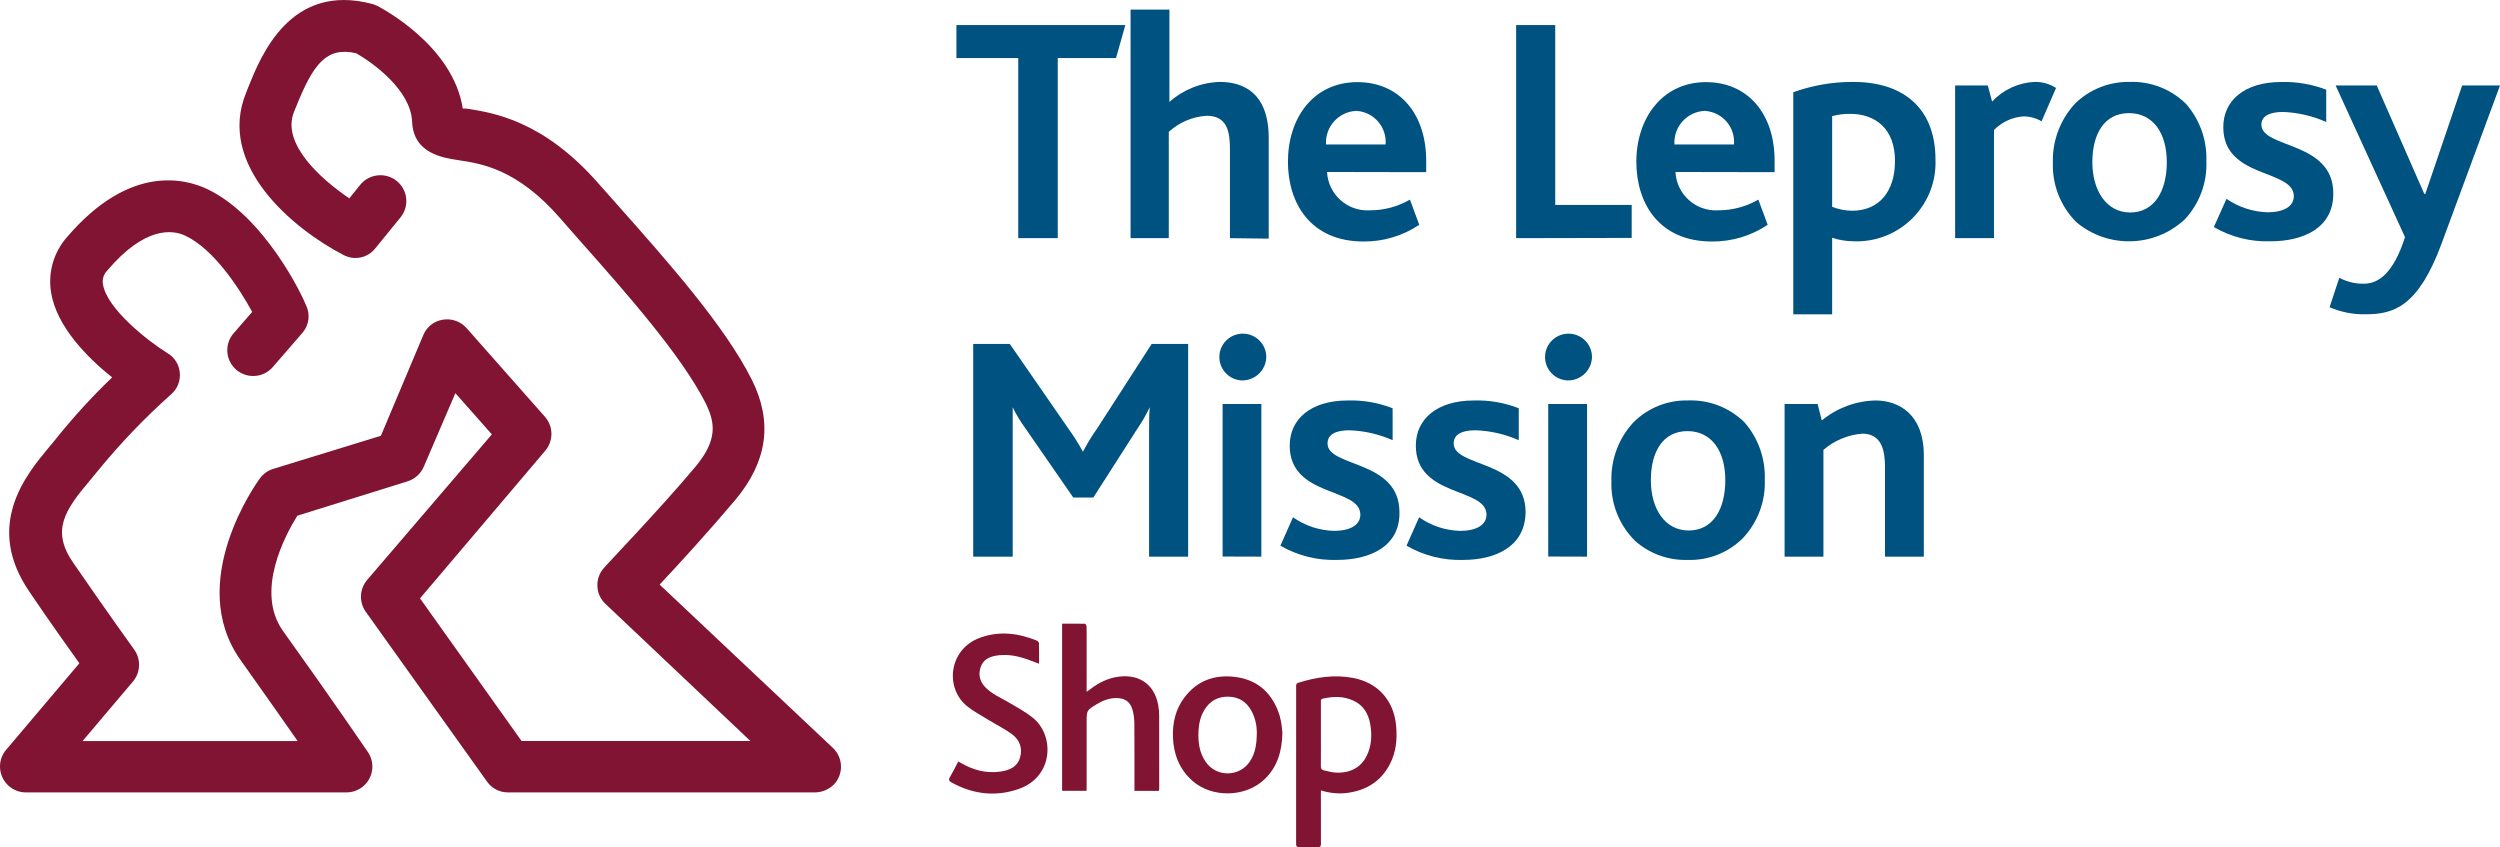 <svg width="121" height="41" viewBox="0 0 121 41" fill="none" xmlns="http://www.w3.org/2000/svg">
<path d="M39.466 38.352H24.587C24.179 38.355 23.798 38.157 23.567 37.822L17.701 29.608C17.371 29.141 17.398 28.51 17.767 28.073L23.806 21.024L22.04 19.028L20.513 22.584C20.369 22.925 20.079 23.186 19.726 23.297L14.391 24.96C13.811 25.89 12.34 28.613 13.688 30.525C16.131 33.935 17.808 36.406 17.828 36.431C18.199 37.018 18.023 37.791 17.437 38.161C17.244 38.283 17.019 38.35 16.791 38.353H1.246C0.551 38.348 -0.006 37.779 4.58305e-05 37.088C0.002 36.801 0.104 36.523 0.287 36.303L3.841 32.102C3.316 31.361 2.437 30.142 1.447 28.675C-0.793 25.443 1.264 22.977 2.369 21.649C2.498 21.503 2.613 21.357 2.722 21.223C3.558 20.179 4.462 19.192 5.427 18.265C4.267 17.34 2.74 15.829 2.472 14.15C2.314 13.186 2.599 12.203 3.248 11.47C6.3 7.903 8.999 8.664 10.03 9.151C12.815 10.479 14.647 14.333 14.811 14.771C15.025 15.207 14.961 15.729 14.647 16.099L13.2 17.768C12.746 18.29 11.956 18.345 11.432 17.893C10.909 17.441 10.854 16.652 11.307 16.131L12.206 15.096C11.559 13.909 10.331 12.053 8.981 11.414C8.37 11.116 7.021 10.933 5.191 13.095C5.015 13.27 4.937 13.521 4.984 13.764C5.167 14.939 7.157 16.504 8.091 17.083C8.44 17.281 8.669 17.64 8.702 18.039C8.741 18.436 8.585 18.828 8.28 19.087C7.005 20.224 5.822 21.46 4.74 22.783L4.349 23.258C3.129 24.701 2.457 25.694 3.562 27.263C5.236 29.7 6.487 31.427 6.499 31.446C6.829 31.912 6.804 32.543 6.439 32.981L3.996 35.867H14.406C13.697 34.856 12.752 33.505 11.647 31.953C8.954 28.173 12.434 23.349 12.586 23.143C12.746 22.929 12.971 22.771 13.227 22.693L18.435 21.092L20.486 16.222C20.648 15.821 21.009 15.537 21.439 15.472C21.864 15.404 22.296 15.558 22.581 15.879L26.385 20.183C26.791 20.654 26.791 21.349 26.385 21.821L20.329 28.962L25.245 35.865H36.32L29.305 29.228C29.061 29.002 28.92 28.689 28.914 28.358C28.901 28.025 29.024 27.701 29.256 27.462C29.256 27.431 31.863 24.728 33.658 22.592C34.72 21.312 34.64 20.485 34.14 19.488C32.968 17.192 30.336 14.203 27.998 11.574L27.108 10.557C25.032 8.178 23.309 7.92 22.181 7.751C21.423 7.636 20.007 7.422 19.947 5.893C19.886 4.365 18.066 3.05 17.236 2.575C15.783 2.246 15.154 3.122 14.33 5.169L14.227 5.424C13.616 6.953 15.521 8.662 16.906 9.601L17.437 8.943C17.875 8.407 18.664 8.326 19.203 8.76C19.74 9.196 19.822 9.983 19.386 10.52L18.166 12.018C17.797 12.489 17.14 12.623 16.615 12.335C14.172 11.069 10.473 7.983 11.915 4.481L12.012 4.232C12.623 2.709 14.045 -0.858 18.013 0.19C18.099 0.213 18.183 0.246 18.263 0.287C18.416 0.367 21.927 2.18 22.398 5.255H22.562C23.868 5.455 26.297 5.821 28.99 8.908L29.881 9.913C32.324 12.664 35.089 15.782 36.39 18.382C37.409 20.426 37.148 22.327 35.589 24.196C34.369 25.645 32.867 27.294 31.926 28.294L40.321 36.208C40.821 36.688 40.833 37.483 40.35 37.981C40.114 38.207 39.798 38.344 39.466 38.352Z" fill="#801432"/>
<path d="M54.015 2.809H51.195V11.527H49.283V2.809H46.291V1.214H54.466L54.015 2.809Z" fill="#005281"/>
<path d="M59.529 11.527V7.21C59.529 6.382 59.401 5.603 58.401 5.603C57.719 5.646 57.073 5.921 56.569 6.382V11.527H54.719V0.464H56.6V4.933C57.274 4.333 58.139 3.991 59.043 3.965C60.186 3.965 61.406 4.507 61.406 6.68V11.55L59.529 11.527Z" fill="#005281"/>
<path d="M64.23 8.324C64.283 9.402 65.201 10.234 66.281 10.181C66.29 10.181 66.3 10.179 66.312 10.179C66.989 10.179 67.655 10.002 68.241 9.661L68.692 10.879C67.897 11.414 66.958 11.696 65.999 11.689C63.41 11.689 62.336 9.813 62.336 7.829C62.336 5.722 63.556 3.975 65.701 3.975C67.71 3.975 69.028 5.484 69.028 7.786V8.333L64.23 8.324ZM65.64 5.366C64.79 5.408 64.138 6.127 64.179 6.974C64.179 6.98 64.179 6.986 64.179 6.992H67.062C67.13 6.164 66.513 5.438 65.683 5.369C65.669 5.367 65.656 5.366 65.64 5.366Z" fill="#005281"/>
<path d="M73.381 11.527V1.214H75.273V9.92H78.974V11.515L73.381 11.527Z" fill="#005281"/>
<path d="M81.093 8.324C81.146 9.402 82.064 10.234 83.144 10.181C83.153 10.181 83.163 10.179 83.175 10.179C83.852 10.179 84.518 10 85.104 9.661L85.555 10.879C84.76 11.414 83.821 11.696 82.862 11.689C80.273 11.689 79.199 9.813 79.199 7.829C79.199 5.722 80.456 3.975 82.569 3.975C84.579 3.975 85.891 5.484 85.891 7.786V8.333L81.093 8.324ZM82.503 5.366C81.653 5.408 81.001 6.127 81.042 6.974C81.042 6.98 81.042 6.986 81.042 6.992H83.925C83.993 6.164 83.376 5.438 82.546 5.369C82.532 5.367 82.519 5.366 82.503 5.366Z" fill="#005281"/>
<path d="M89.744 11.679C89.381 11.679 89.02 11.622 88.676 11.508V15.215H86.795V4.464C87.721 4.131 88.7 3.962 89.684 3.965C92.314 3.965 93.677 5.414 93.677 7.716C93.763 9.819 92.121 11.593 90.012 11.679C89.922 11.681 89.834 11.681 89.744 11.679ZM89.537 5.512C89.246 5.508 88.957 5.545 88.676 5.621V10.01C88.985 10.133 89.315 10.197 89.647 10.199C90.965 10.199 91.717 9.243 91.717 7.806C91.728 6.242 90.777 5.51 89.549 5.51H89.537V5.512Z" fill="#005281"/>
<path d="M98.811 5.872C98.548 5.716 98.245 5.634 97.939 5.634C97.398 5.669 96.888 5.903 96.509 6.292V11.527H94.628V4.137H96.21L96.417 4.916C96.95 4.343 97.687 4.002 98.468 3.965C98.837 3.956 99.202 4.057 99.513 4.258L98.811 5.872Z" fill="#005281"/>
<path d="M105.74 10.62C104.279 11.979 102.034 12.037 100.503 10.76C99.735 9.996 99.321 8.949 99.36 7.868C99.329 6.809 99.718 5.782 100.44 5.007C101.141 4.322 102.09 3.948 103.071 3.965C104.088 3.928 105.074 4.312 105.801 5.025C106.473 5.794 106.826 6.787 106.789 7.808C106.83 8.847 106.453 9.858 105.74 10.62ZM103.041 5.475C101.85 5.475 101.27 6.479 101.27 7.848C101.27 9.217 101.948 10.284 103.102 10.284C104.256 10.284 104.873 9.268 104.873 7.848C104.873 6.431 104.201 5.475 103.041 5.475Z" fill="#005281"/>
<path d="M109.892 11.679C108.931 11.712 107.982 11.472 107.15 10.991L107.762 9.622C108.348 10.027 109.039 10.255 109.752 10.275C110.521 10.275 111.021 9.994 111.021 9.496C111.021 8.168 107.607 8.668 107.607 6.154C107.607 4.869 108.627 3.969 110.41 3.969C111.154 3.95 111.894 4.074 112.589 4.341V5.905C111.931 5.611 111.222 5.447 110.502 5.418C109.841 5.418 109.451 5.625 109.451 6.028C109.451 7.202 112.931 6.812 112.931 9.358C112.945 11.04 111.474 11.679 109.892 11.679Z" fill="#005281"/>
<path d="M118.166 11.807C117.038 14.851 115.846 15.211 114.503 15.211C113.901 15.225 113.304 15.108 112.751 14.87L113.222 13.445C113.587 13.64 113.997 13.739 114.413 13.731C115.151 13.731 115.854 13.184 116.403 11.478L113.044 4.137H115.034L117.336 9.385H117.385L119.168 4.137H121L118.166 11.807Z" fill="#005281"/>
<path d="M55.616 26.942V20.818C55.616 20.44 55.616 20.117 55.647 19.71C55.473 20.078 55.268 20.432 55.036 20.769L52.917 24.081H51.946L49.626 20.726C49.39 20.409 49.185 20.068 49.015 19.71C49.015 20.13 49.015 20.459 49.015 20.769V26.942H47.103V16.646H48.874L51.726 20.769C51.978 21.119 52.208 21.486 52.415 21.865C52.618 21.47 52.852 21.088 53.11 20.726L55.741 16.646H57.506V26.942H55.616Z" fill="#005281"/>
<path d="M60.115 18.413C59.488 18.393 58.996 17.869 59.018 17.244C59.037 16.619 59.563 16.128 60.19 16.15C60.797 16.169 61.281 16.662 61.289 17.27C61.281 17.906 60.756 18.419 60.115 18.413ZM59.174 26.936V19.552H61.049V26.942L59.174 26.936Z" fill="#005281"/>
<path d="M64.712 27.1C63.752 27.131 62.802 26.891 61.971 26.412L62.582 25.036C63.164 25.448 63.857 25.676 64.572 25.694C65.341 25.694 65.841 25.413 65.841 24.909C65.841 23.581 62.422 24.081 62.422 21.567C62.422 20.288 63.441 19.383 65.23 19.383C65.972 19.361 66.712 19.49 67.403 19.76V21.306C66.741 21.012 66.028 20.849 65.304 20.826C64.65 20.826 64.253 21.026 64.253 21.464C64.253 22.633 67.733 22.243 67.733 24.788C67.765 26.461 66.288 27.1 64.712 27.1Z" fill="#005281"/>
<path d="M70.817 27.1C69.856 27.131 68.907 26.891 68.075 26.412L68.686 25.036C69.268 25.448 69.962 25.676 70.676 25.694C71.446 25.694 71.946 25.413 71.946 24.909C71.946 23.581 68.526 24.081 68.526 21.567C68.526 20.288 69.546 19.383 71.335 19.383C72.077 19.361 72.817 19.49 73.508 19.76V21.306C72.846 21.012 72.133 20.849 71.409 20.826C70.754 20.826 70.358 21.026 70.358 21.464C70.358 22.633 73.838 22.243 73.838 24.788C73.823 26.461 72.368 27.1 70.817 27.1Z" fill="#005281"/>
<path d="M75.873 18.413C75.246 18.389 74.758 17.864 74.781 17.238C74.805 16.613 75.332 16.127 75.959 16.15C76.564 16.173 77.045 16.664 77.052 17.268C77.047 17.906 76.521 18.419 75.881 18.413C75.877 18.413 75.875 18.413 75.873 18.413ZM74.934 26.936V19.552H76.814V26.942L74.934 26.936Z" fill="#005281"/>
<path d="M84.366 26.035C83.661 26.745 82.693 27.131 81.693 27.1C80.753 27.131 79.835 26.8 79.135 26.175C78.367 25.413 77.953 24.368 77.992 23.289C77.961 22.23 78.347 21.201 79.072 20.428C79.769 19.737 80.72 19.359 81.703 19.381C82.72 19.344 83.706 19.727 84.433 20.44C85.102 21.209 85.454 22.204 85.415 23.223C85.456 24.262 85.077 25.273 84.366 26.035ZM81.673 20.866C80.482 20.866 79.902 21.865 79.902 23.24C79.902 24.617 80.574 25.676 81.734 25.676C82.894 25.676 83.505 24.66 83.505 23.24C83.505 21.823 82.833 20.866 81.673 20.866Z" fill="#005281"/>
<path d="M91.234 26.942V22.602C91.234 21.834 91.088 20.989 90.135 20.989C89.44 21.044 88.782 21.318 88.254 21.774V26.942H86.374V19.552H87.973L88.174 20.35C88.907 19.745 89.825 19.404 90.776 19.383C91.904 19.383 93.113 20.052 93.113 22.037V26.944L91.234 26.942Z" fill="#005281"/>
<path d="M63.931 38.256C63.931 38.336 63.931 38.391 63.931 38.445C63.931 39.245 63.929 40.046 63.933 40.846C63.933 40.965 63.9 41.002 63.781 41C63.484 40.992 63.187 40.994 62.892 41C62.779 41.002 62.732 40.973 62.732 40.85C62.736 38.303 62.734 35.756 62.734 33.209C62.734 33.135 62.74 33.076 62.83 33.049C63.699 32.774 64.58 32.64 65.488 32.811C66.691 33.039 67.456 33.898 67.571 35.113C67.632 35.76 67.577 36.385 67.278 36.969C66.841 37.824 66.117 38.264 65.173 38.381C64.761 38.429 64.355 38.385 63.931 38.256ZM63.931 35.538C63.931 36.054 63.935 36.568 63.929 37.084C63.927 37.199 63.964 37.265 64.076 37.286C64.257 37.323 64.437 37.38 64.621 37.392C65.343 37.438 65.882 37.144 66.157 36.564C66.388 36.081 66.409 35.569 66.32 35.051C66.23 34.541 65.988 34.128 65.496 33.906C65.017 33.69 64.521 33.699 64.019 33.816C63.919 33.84 63.931 33.908 63.931 33.978C63.931 34.498 63.931 35.018 63.931 35.538Z" fill="#801432"/>
<path d="M52.591 38.276C52.181 38.276 51.796 38.276 51.406 38.276C51.406 35.578 51.406 32.891 51.406 30.184C51.781 30.184 52.148 30.183 52.513 30.19C52.54 30.19 52.587 30.272 52.589 30.317C52.597 30.566 52.593 30.817 52.593 31.067C52.593 31.807 52.593 32.548 52.593 33.288C52.593 33.341 52.593 33.396 52.593 33.487C52.673 33.429 52.722 33.392 52.771 33.355C53.188 33.035 53.645 32.809 54.177 32.747C55.178 32.63 55.893 33.16 56.061 34.149C56.089 34.307 56.104 34.467 56.104 34.626C56.108 35.797 56.106 36.967 56.106 38.139C56.106 38.182 56.1 38.227 56.096 38.278C55.702 38.278 55.317 38.278 54.907 38.278C54.907 38.217 54.907 38.159 54.907 38.102C54.907 37.076 54.911 36.052 54.903 35.026C54.901 34.807 54.876 34.584 54.819 34.373C54.712 33.966 54.444 33.781 54.02 33.785C53.679 33.789 53.372 33.906 53.085 34.081C52.593 34.381 52.593 34.381 52.593 34.948C52.593 35.987 52.593 37.029 52.593 38.069C52.591 38.133 52.591 38.198 52.591 38.276Z" fill="#801432"/>
<path d="M50.29 32.126C50.025 32.029 49.785 31.927 49.537 31.851C49.101 31.719 48.654 31.655 48.199 31.735C47.859 31.795 47.576 31.943 47.461 32.295C47.342 32.66 47.424 32.987 47.689 33.263C48.002 33.588 48.414 33.758 48.794 33.98C49.195 34.215 49.609 34.441 49.972 34.726C51.05 35.569 51.011 37.59 49.304 38.186C48.183 38.577 47.09 38.443 46.051 37.869C45.932 37.802 45.9 37.74 45.977 37.611C46.119 37.37 46.242 37.119 46.381 36.856C46.437 36.887 46.482 36.912 46.529 36.938C47.111 37.275 47.732 37.44 48.406 37.347C48.832 37.288 49.22 37.14 49.363 36.687C49.511 36.211 49.351 35.803 48.961 35.52C48.613 35.269 48.224 35.076 47.857 34.852C47.515 34.644 47.158 34.453 46.844 34.209C45.711 33.337 45.9 31.423 47.439 30.864C48.367 30.527 49.287 30.642 50.185 31.006C50.23 31.024 50.285 31.088 50.286 31.131C50.294 31.46 50.29 31.785 50.29 32.126Z" fill="#801432"/>
<path d="M62.068 35.471C62.049 36.373 61.824 37.105 61.226 37.695C60.309 38.601 58.653 38.64 57.694 37.775C57.081 37.222 56.807 36.515 56.772 35.709C56.743 35.006 56.889 34.34 57.319 33.767C57.951 32.924 58.824 32.626 59.844 32.772C60.828 32.913 61.492 33.483 61.853 34.4C61.916 34.558 61.965 34.724 61.994 34.889C62.037 35.109 62.053 35.335 62.068 35.471ZM60.83 35.448C60.832 35.168 60.769 34.774 60.574 34.414C60.336 33.974 59.969 33.73 59.461 33.719C58.936 33.707 58.545 33.933 58.279 34.381C58.1 34.687 58.026 35.022 58.008 35.37C57.981 35.898 58.041 36.412 58.348 36.864C58.865 37.627 59.992 37.619 60.498 36.848C60.754 36.461 60.828 36.025 60.83 35.448Z" fill="#801432"/>
</svg>
